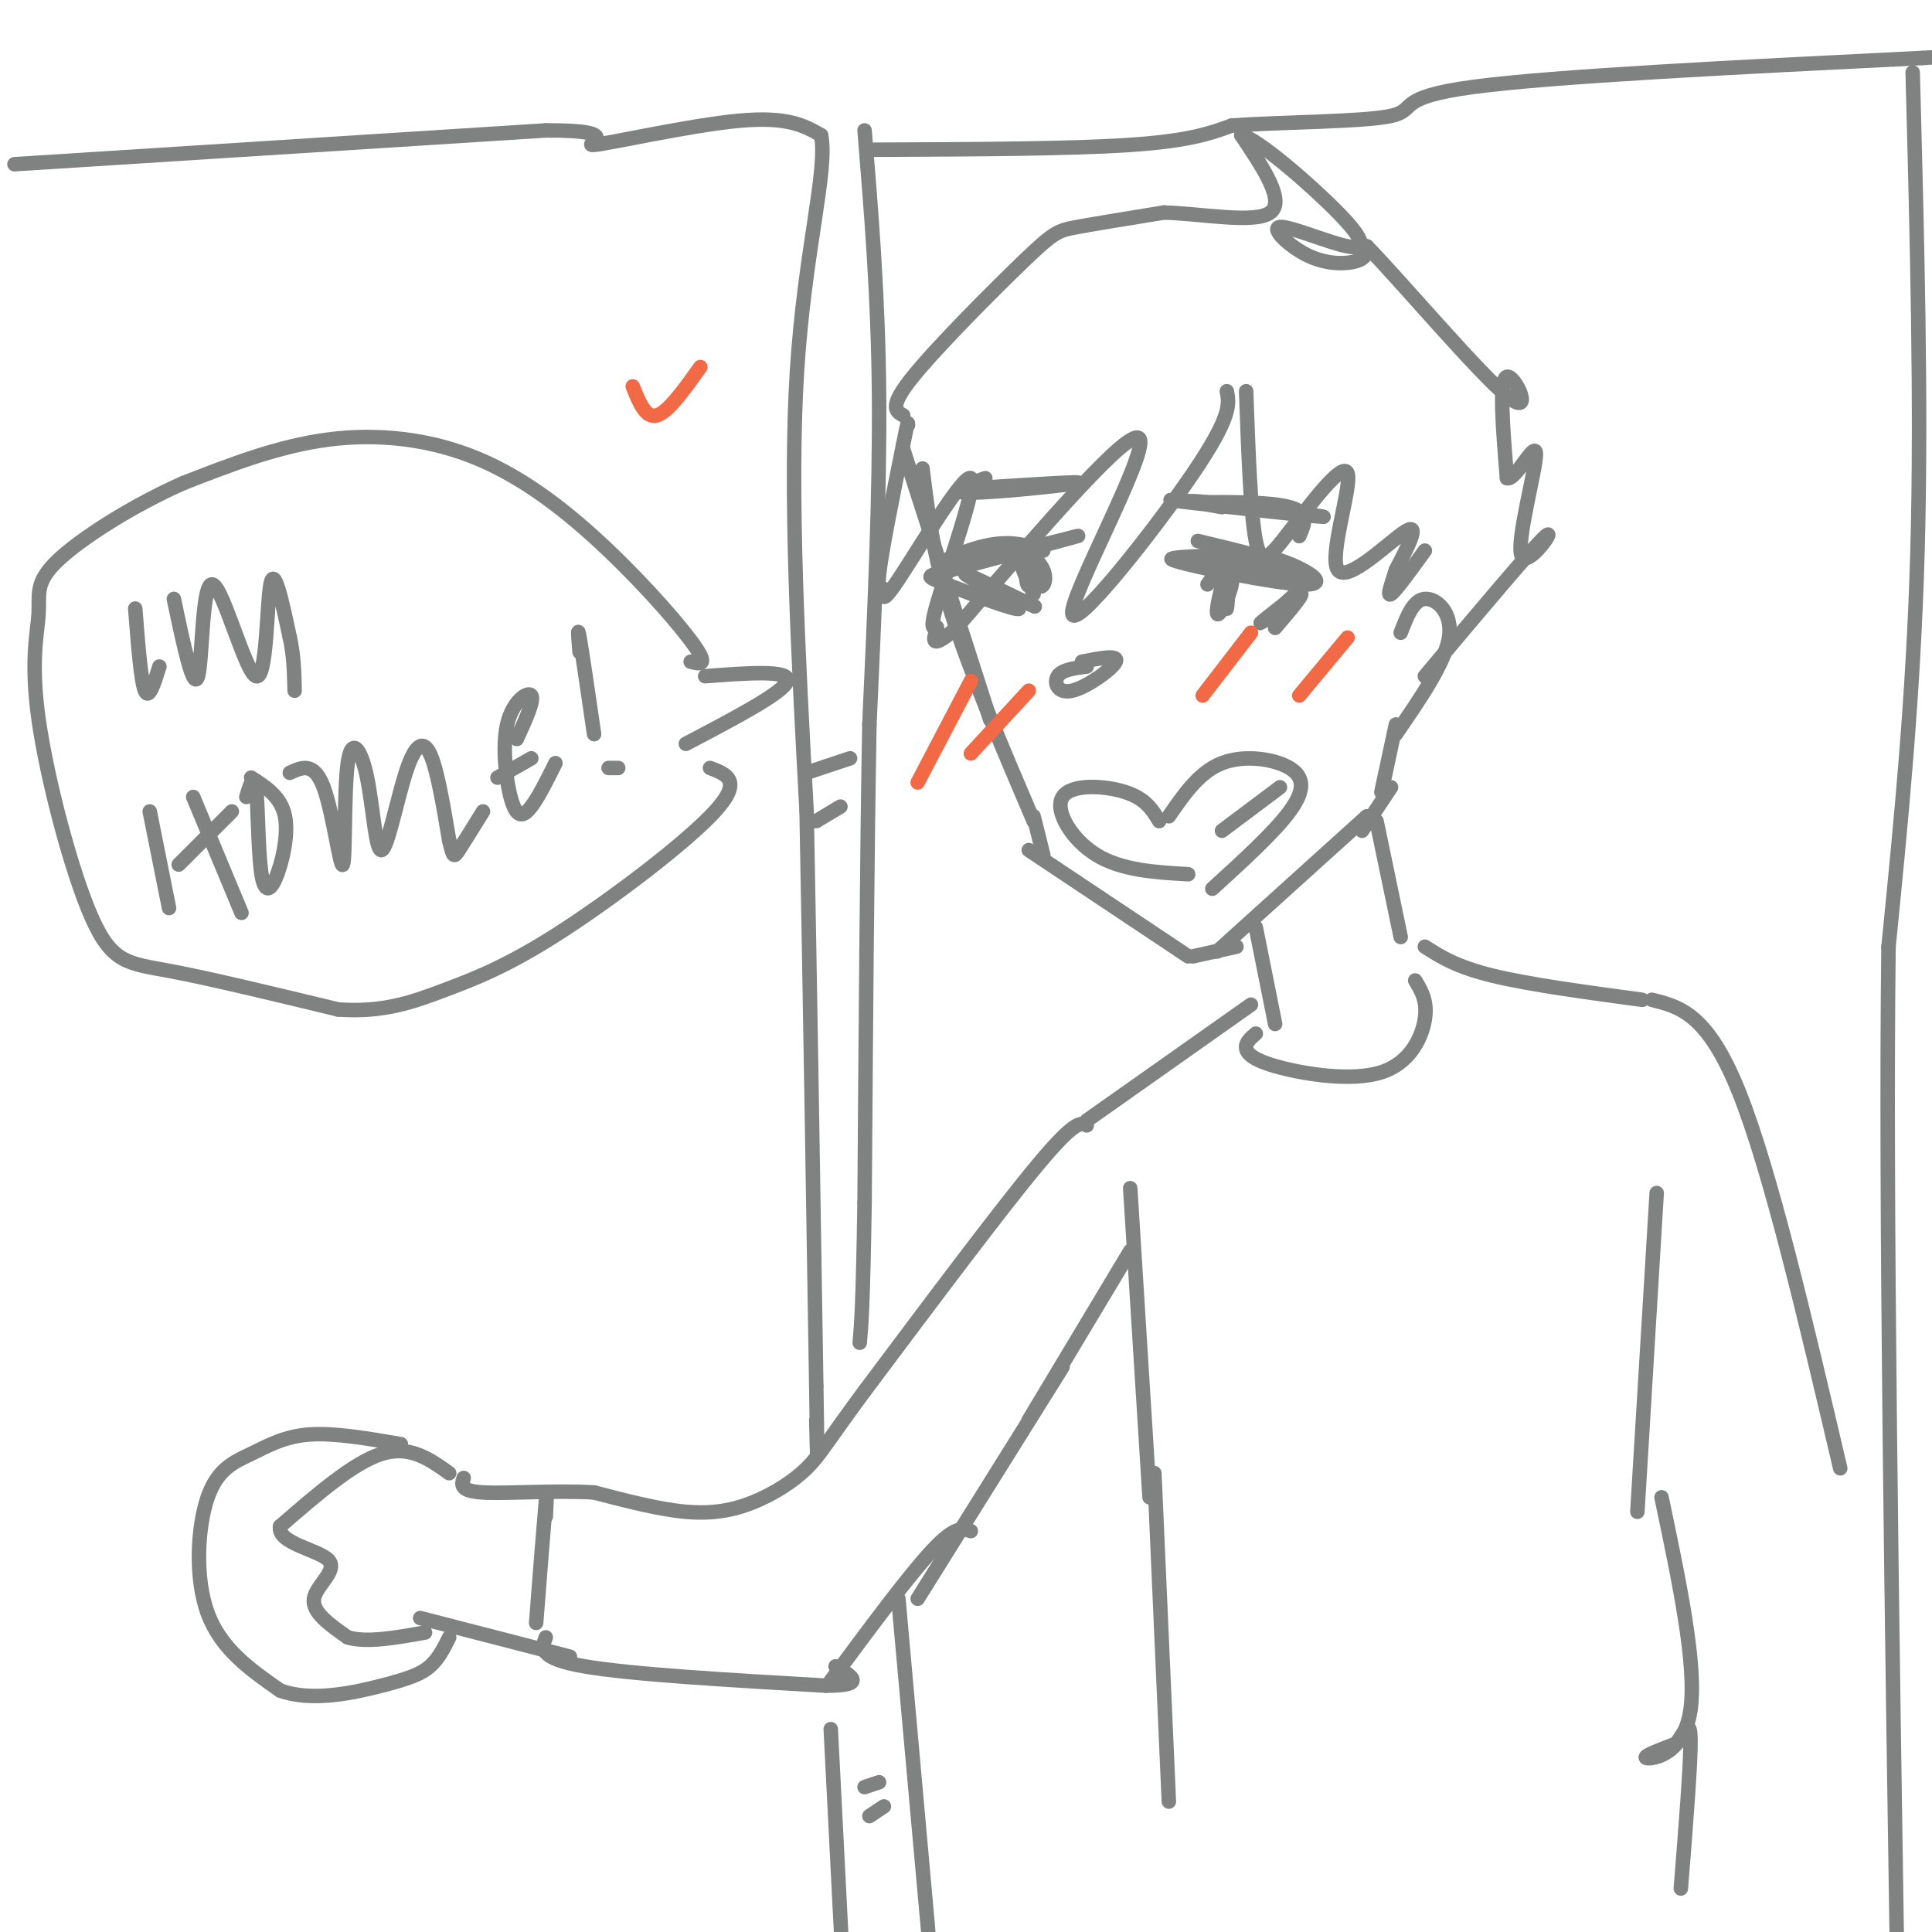 <svg viewBox='0 0 400 400' version='1.1' xmlns='http://www.w3.org/2000/svg' xmlns:xlink='http://www.w3.org/1999/xlink'><g fill='none' stroke='rgb(128,130,130)' stroke-width='3' stroke-linecap='round' stroke-linejoin='round'><path d='M248,112c9.178,2.200 18.356,4.400 16,5c-2.356,0.600 -16.244,-0.400 -20,-1c-3.756,-0.600 2.622,-0.800 9,-1'/><path d='M253,115c3.309,-0.317 7.083,-0.611 12,1c4.917,1.611 10.978,5.126 5,5c-5.978,-0.126 -23.994,-3.893 -27,-5c-3.006,-1.107 8.997,0.447 21,2'/><path d='M264,118c5.297,0.386 8.038,0.351 6,3c-2.038,2.649 -8.856,7.982 -9,8c-0.144,0.018 6.388,-5.281 8,-6c1.612,-0.719 -1.694,3.140 -5,7'/><path d='M254,117c-0.088,4.880 -0.176,9.761 0,9c0.176,-0.761 0.616,-7.162 0,-7c-0.616,0.162 -2.289,6.889 -2,8c0.289,1.111 2.539,-3.393 3,-6c0.461,-2.607 -0.868,-3.316 -2,-3c-1.132,0.316 -2.066,1.658 -3,3'/><path d='M216,114c-3.351,-1.095 -6.702,-2.190 -12,-1c-5.298,1.190 -12.542,4.667 -7,4c5.542,-0.667 23.869,-5.476 26,-6c2.131,-0.524 -11.935,3.238 -26,7'/><path d='M197,118c-5.375,1.329 -5.812,1.150 -1,3c4.812,1.850 14.872,5.729 15,5c0.128,-0.729 -9.678,-6.065 -11,-7c-1.322,-0.935 5.839,2.533 13,6'/><path d='M213,125c2.167,1.000 1.083,0.500 0,0'/><path d='M212,115c0.000,0.000 1.000,6.000 1,6'/><path d='M212,116c0.320,2.987 0.639,5.974 1,5c0.361,-0.974 0.762,-5.907 1,-6c0.238,-0.093 0.311,4.656 1,6c0.689,1.344 1.993,-0.715 1,-3c-0.993,-2.285 -4.284,-4.796 -5,-4c-0.716,0.796 1.142,4.898 3,9'/><path d='M203,101c10.956,-0.711 21.911,-1.422 20,-1c-1.911,0.422 -16.689,1.978 -22,2c-5.311,0.022 -1.156,-1.489 3,-3'/><path d='M253,105c-4.833,-0.851 -9.667,-1.702 -3,-1c6.667,0.702 24.833,2.958 24,3c-0.833,0.042 -20.667,-2.131 -28,-3c-7.333,-0.869 -2.167,-0.435 3,0'/><path d='M249,104c4.378,-0.044 13.822,-0.156 18,1c4.178,1.156 3.089,3.578 2,6'/><path d='M225,138c-2.565,0.327 -5.131,0.655 -6,2c-0.869,1.345 -0.042,3.708 3,3c3.042,-0.708 8.298,-4.488 9,-6c0.702,-1.512 -3.149,-0.756 -7,0'/><path d='M242,169c3.161,-4.589 6.321,-9.179 11,-11c4.679,-1.821 10.875,-0.875 14,1c3.125,1.875 3.179,4.679 0,9c-3.179,4.321 -9.589,10.161 -16,16'/><path d='M240,170c-1.393,-2.315 -2.786,-4.631 -7,-6c-4.214,-1.369 -11.250,-1.792 -13,1c-1.750,2.792 1.786,8.798 7,12c5.214,3.202 12.107,3.601 19,4'/><path d='M265,163c0.000,0.000 -12.000,9.000 -12,9'/><path d='M187,93c0.000,0.000 18.000,56.000 18,56'/><path d='M191,97c1.083,8.917 2.167,17.833 6,30c3.833,12.167 10.417,27.583 17,43'/><path d='M213,176c0.000,0.000 33.000,22.000 33,22'/><path d='M252,197c0.000,0.000 31.000,-28.000 31,-28'/><path d='M286,164c0.000,0.000 3.000,-14.000 3,-14'/><path d='M290,131c1.311,-3.400 2.622,-6.800 5,-7c2.378,-0.200 5.822,2.800 5,8c-0.822,5.200 -5.911,12.600 -11,20'/><path d='M254,81c0.512,2.601 1.024,5.202 -7,17c-8.024,11.798 -24.583,32.792 -25,29c-0.417,-3.792 15.310,-32.369 14,-36c-1.310,-3.631 -19.655,17.685 -38,39'/><path d='M198,130c-6.608,5.824 -4.129,0.884 -4,0c0.129,-0.884 -2.092,2.287 0,-5c2.092,-7.287 8.497,-25.033 7,-26c-1.497,-0.967 -10.896,14.844 -15,21c-4.104,6.156 -2.913,2.657 -3,2c-0.087,-0.657 -1.454,1.526 -1,-3c0.454,-4.526 2.727,-15.763 5,-27'/><path d='M187,92c1.000,-5.167 1.000,-4.583 1,-4'/><path d='M258,81c0.464,12.782 0.927,25.563 2,31c1.073,5.437 2.754,3.529 7,-2c4.246,-5.529 11.056,-14.678 12,-12c0.944,2.678 -3.976,17.182 -2,20c1.976,2.818 10.850,-6.052 14,-8c3.150,-1.948 0.575,3.026 -2,8'/><path d='M289,118c-0.844,2.756 -1.956,5.644 -1,5c0.956,-0.644 3.978,-4.822 7,-9'/><path d='M214,169c0.000,0.000 2.000,8.000 2,8'/><path d='M247,198c0.000,0.000 9.000,-2.000 9,-2'/><path d='M282,172c0.000,0.000 6.000,-9.000 6,-9'/><path d='M260,192c0.000,0.000 4.000,20.000 4,20'/><path d='M285,170c0.000,0.000 5.000,24.000 5,24'/><path d='M259,208c0.000,0.000 -34.000,24.000 -34,24'/><path d='M225,233c-1.167,-0.583 -2.333,-1.167 -10,8c-7.667,9.167 -21.833,28.083 -36,47'/><path d='M179,288c-7.783,10.515 -9.241,13.303 -12,16c-2.759,2.697 -6.820,5.303 -11,7c-4.180,1.697 -8.480,2.485 -14,2c-5.520,-0.485 -12.260,-2.242 -19,-4'/><path d='M123,309c-7.889,-0.489 -18.111,0.289 -23,0c-4.889,-0.289 -4.444,-1.644 -4,-3'/><path d='M93,305c-4.083,-2.917 -8.167,-5.833 -14,-4c-5.833,1.833 -13.417,8.417 -21,15'/><path d='M58,316c-0.726,3.524 7.958,4.833 10,7c2.042,2.167 -2.560,5.190 -3,8c-0.440,2.810 3.280,5.405 7,8'/><path d='M72,339c3.833,1.167 9.917,0.083 16,-1'/><path d='M87,335c0.000,0.000 31.000,8.000 31,8'/><path d='M113,339c-0.833,2.167 -1.667,4.333 8,6c9.667,1.667 29.833,2.833 50,4'/><path d='M171,349c8.667,0.000 5.333,-2.000 2,-4'/><path d='M172,348c8.083,-10.917 16.167,-21.833 21,-27c4.833,-5.167 6.417,-4.583 8,-4'/><path d='M190,331c0.000,0.000 30.000,-48.000 30,-48'/><path d='M213,294c0.000,0.000 21.000,-35.000 21,-35'/><path d='M83,299c-6.920,-1.191 -13.841,-2.383 -19,-2c-5.159,0.383 -8.558,2.340 -12,4c-3.442,1.660 -6.927,3.024 -9,9c-2.073,5.976 -2.735,16.565 0,24c2.735,7.435 8.868,11.718 15,16'/><path d='M58,350c6.524,2.417 15.333,0.458 21,-1c5.667,-1.458 8.190,-2.417 10,-4c1.810,-1.583 2.905,-3.792 4,-6'/><path d='M3,34c0.000,0.000 110.000,-7.000 110,-7'/><path d='M113,27c17.702,-0.071 6.958,3.250 10,3c3.042,-0.250 19.869,-4.071 30,-5c10.131,-0.929 13.565,1.036 17,3'/><path d='M170,28c1.444,7.311 -3.444,24.089 -5,49c-1.556,24.911 0.222,57.956 2,91'/><path d='M167,168c0.667,35.000 1.333,77.000 2,119'/><path d='M169,287c0.333,21.000 0.167,14.000 0,7'/><path d='M172,358c0.000,0.000 3.000,59.000 3,59'/><path d='M167,160c0.000,0.000 9.000,-3.000 9,-3'/><path d='M169,170c0.000,0.000 5.000,-3.000 5,-3'/><path d='M179,370c0.000,0.000 3.000,-1.000 3,-1'/><path d='M180,376c0.000,0.000 3.000,-2.000 3,-2'/><path d='M179,27c1.417,17.250 2.833,34.500 3,55c0.167,20.500 -0.917,44.250 -2,68'/><path d='M180,150c-0.500,27.833 -0.750,63.417 -1,99'/><path d='M179,249c-0.333,21.333 -0.667,25.167 -1,29'/><path d='M186,331c0.000,0.000 7.000,78.000 7,78'/><path d='M181,31c20.333,-0.083 40.667,-0.167 53,-1c12.333,-0.833 16.667,-2.417 21,-4'/><path d='M255,26c10.810,-0.786 27.333,-0.750 33,-2c5.667,-1.250 0.476,-3.786 17,-6c16.524,-2.214 54.762,-4.107 93,-6'/><path d='M398,12c16.000,-1.000 9.500,-0.500 3,0'/><path d='M396,15c0.917,34.417 1.833,68.833 1,99c-0.833,30.167 -3.417,56.083 -6,82'/><path d='M391,196c-0.667,51.167 0.667,138.083 2,225'/><path d='M393,421c0.500,39.667 0.750,26.333 1,13'/><path d='M187,86c-1.536,-0.857 -3.071,-1.714 2,-8c5.071,-6.286 16.750,-18.000 23,-24c6.250,-6.000 7.071,-6.286 11,-7c3.929,-0.714 10.964,-1.857 18,-3'/><path d='M241,44c7.956,0.244 18.844,2.356 22,0c3.156,-2.356 -1.422,-9.178 -6,-16'/><path d='M257,28c3.238,0.635 14.332,10.221 20,16c5.668,5.779 5.911,7.750 2,7c-3.911,-0.750 -11.976,-4.222 -14,-4c-2.024,0.222 1.994,4.137 6,6c4.006,1.863 8.002,1.675 10,1c1.998,-0.675 1.999,-1.838 2,-3'/><path d='M283,51c6.869,7.036 23.042,26.125 29,31c5.958,4.875 1.702,-4.464 0,-4c-1.702,0.464 -0.851,10.732 0,21'/><path d='M312,99c1.700,0.687 5.951,-8.094 6,-5c0.049,3.094 -4.102,18.064 -3,21c1.102,2.936 7.458,-6.161 5,-4c-2.458,2.161 -13.729,15.581 -25,29'/><path d='M260,214c-1.077,0.920 -2.153,1.841 -2,3c0.153,1.159 1.536,2.558 7,4c5.464,1.442 15.010,2.927 21,1c5.990,-1.927 8.426,-7.265 9,-11c0.574,-3.735 -0.713,-5.868 -2,-8'/><path d='M295,196c3.250,2.083 6.500,4.167 14,6c7.500,1.833 19.250,3.417 31,5'/><path d='M113,314c0.167,-3.333 0.333,-6.667 0,-3c-0.333,3.667 -1.167,14.333 -2,25'/><path d='M234,246c0.000,0.000 4.000,64.000 4,64'/><path d='M343,247c0.000,0.000 -4.000,66.000 -4,66'/><path d='M342,207c5.750,1.417 11.500,2.833 18,19c6.500,16.167 13.750,47.083 21,78'/><path d='M239,305c0.000,0.000 3.000,68.000 3,68'/><path d='M344,310c3.667,17.400 7.333,34.800 6,44c-1.333,9.200 -7.667,10.200 -9,10c-1.333,-0.200 2.333,-1.600 6,-3'/><path d='M347,361c1.689,-2.067 2.911,-5.733 3,-1c0.089,4.733 -0.956,17.867 -2,31'/><path d='M28,126c0.583,7.500 1.167,15.000 2,17c0.833,2.000 1.917,-1.500 3,-5'/><path d='M36,124c2.029,9.659 4.057,19.317 5,16c0.943,-3.317 0.799,-19.611 3,-19c2.201,0.611 6.746,18.126 9,19c2.254,0.874 2.215,-14.893 3,-19c0.785,-4.107 2.392,3.447 4,11'/><path d='M60,132c0.833,3.667 0.917,7.333 1,11'/><path d='M31,168c0.000,0.000 4.000,20.000 4,20'/><path d='M40,165c0.000,0.000 10.000,24.000 10,24'/><path d='M37,179c0.000,0.000 11.000,-11.000 11,-11'/><path d='M51,165c0.796,-2.619 1.592,-5.238 2,-2c0.408,3.238 0.429,12.332 1,17c0.571,4.668 1.692,4.911 3,2c1.308,-2.911 2.802,-8.974 2,-13c-0.802,-4.026 -3.901,-6.013 -7,-8'/><path d='M60,160c2.508,-1.165 5.015,-2.330 7,3c1.985,5.330 3.447,17.154 4,16c0.553,-1.154 0.199,-15.285 1,-21c0.801,-5.715 2.759,-3.012 4,3c1.241,6.012 1.766,15.333 3,15c1.234,-0.333 3.178,-10.320 5,-16c1.822,-5.680 3.520,-7.051 5,-4c1.480,3.051 2.740,10.526 4,18'/><path d='M93,174c0.844,3.600 0.956,3.600 2,2c1.044,-1.600 3.022,-4.800 5,-8'/><path d='M107,153c1.841,-4.021 3.681,-8.041 3,-9c-0.681,-0.959 -3.884,1.145 -5,6c-1.116,4.855 -0.147,12.461 1,16c1.147,3.539 2.470,3.011 4,1c1.530,-2.011 3.265,-5.506 5,-9'/><path d='M103,161c0.000,0.000 7.000,-4.000 7,-4'/><path d='M120,135c-0.250,-2.917 -0.500,-5.833 0,-3c0.500,2.833 1.750,11.417 3,20'/><path d='M128,159c0.000,0.000 -2.000,0.000 -2,0'/><path d='M146,140c8.833,-0.667 17.667,-1.333 17,1c-0.667,2.333 -10.833,7.667 -21,13'/><path d='M143,137c1.842,0.467 3.684,0.935 1,-3c-2.684,-3.935 -9.895,-12.271 -18,-20c-8.105,-7.729 -17.105,-14.850 -27,-19c-9.895,-4.150 -20.684,-5.329 -31,-4c-10.316,1.329 -20.158,5.164 -30,9'/><path d='M38,100c-10.325,4.539 -21.137,11.386 -26,16c-4.863,4.614 -3.778,6.996 -4,11c-0.222,4.004 -1.750,9.630 0,22c1.750,12.370 6.779,31.484 11,41c4.221,9.516 7.635,9.433 16,11c8.365,1.567 21.683,4.783 35,8'/><path d='M70,209c9.456,0.689 15.596,-1.589 22,-4c6.404,-2.411 13.070,-4.957 24,-12c10.930,-7.043 26.123,-18.584 32,-25c5.877,-6.416 2.439,-7.708 -1,-9'/></g>
<g fill='none' stroke='rgb(242,105,70)' stroke-width='3' stroke-linecap='round' stroke-linejoin='round'><path d='M201,141c0.000,0.000 -11.000,21.000 -11,21'/><path d='M213,143c0.000,0.000 -12.000,13.000 -12,13'/><path d='M259,131c0.000,0.000 -10.000,13.000 -10,13'/><path d='M279,132c0.000,0.000 -10.000,12.000 -10,12'/><path d='M131,80c1.333,3.333 2.667,6.667 5,6c2.333,-0.667 5.667,-5.333 9,-10'/></g>
</svg>